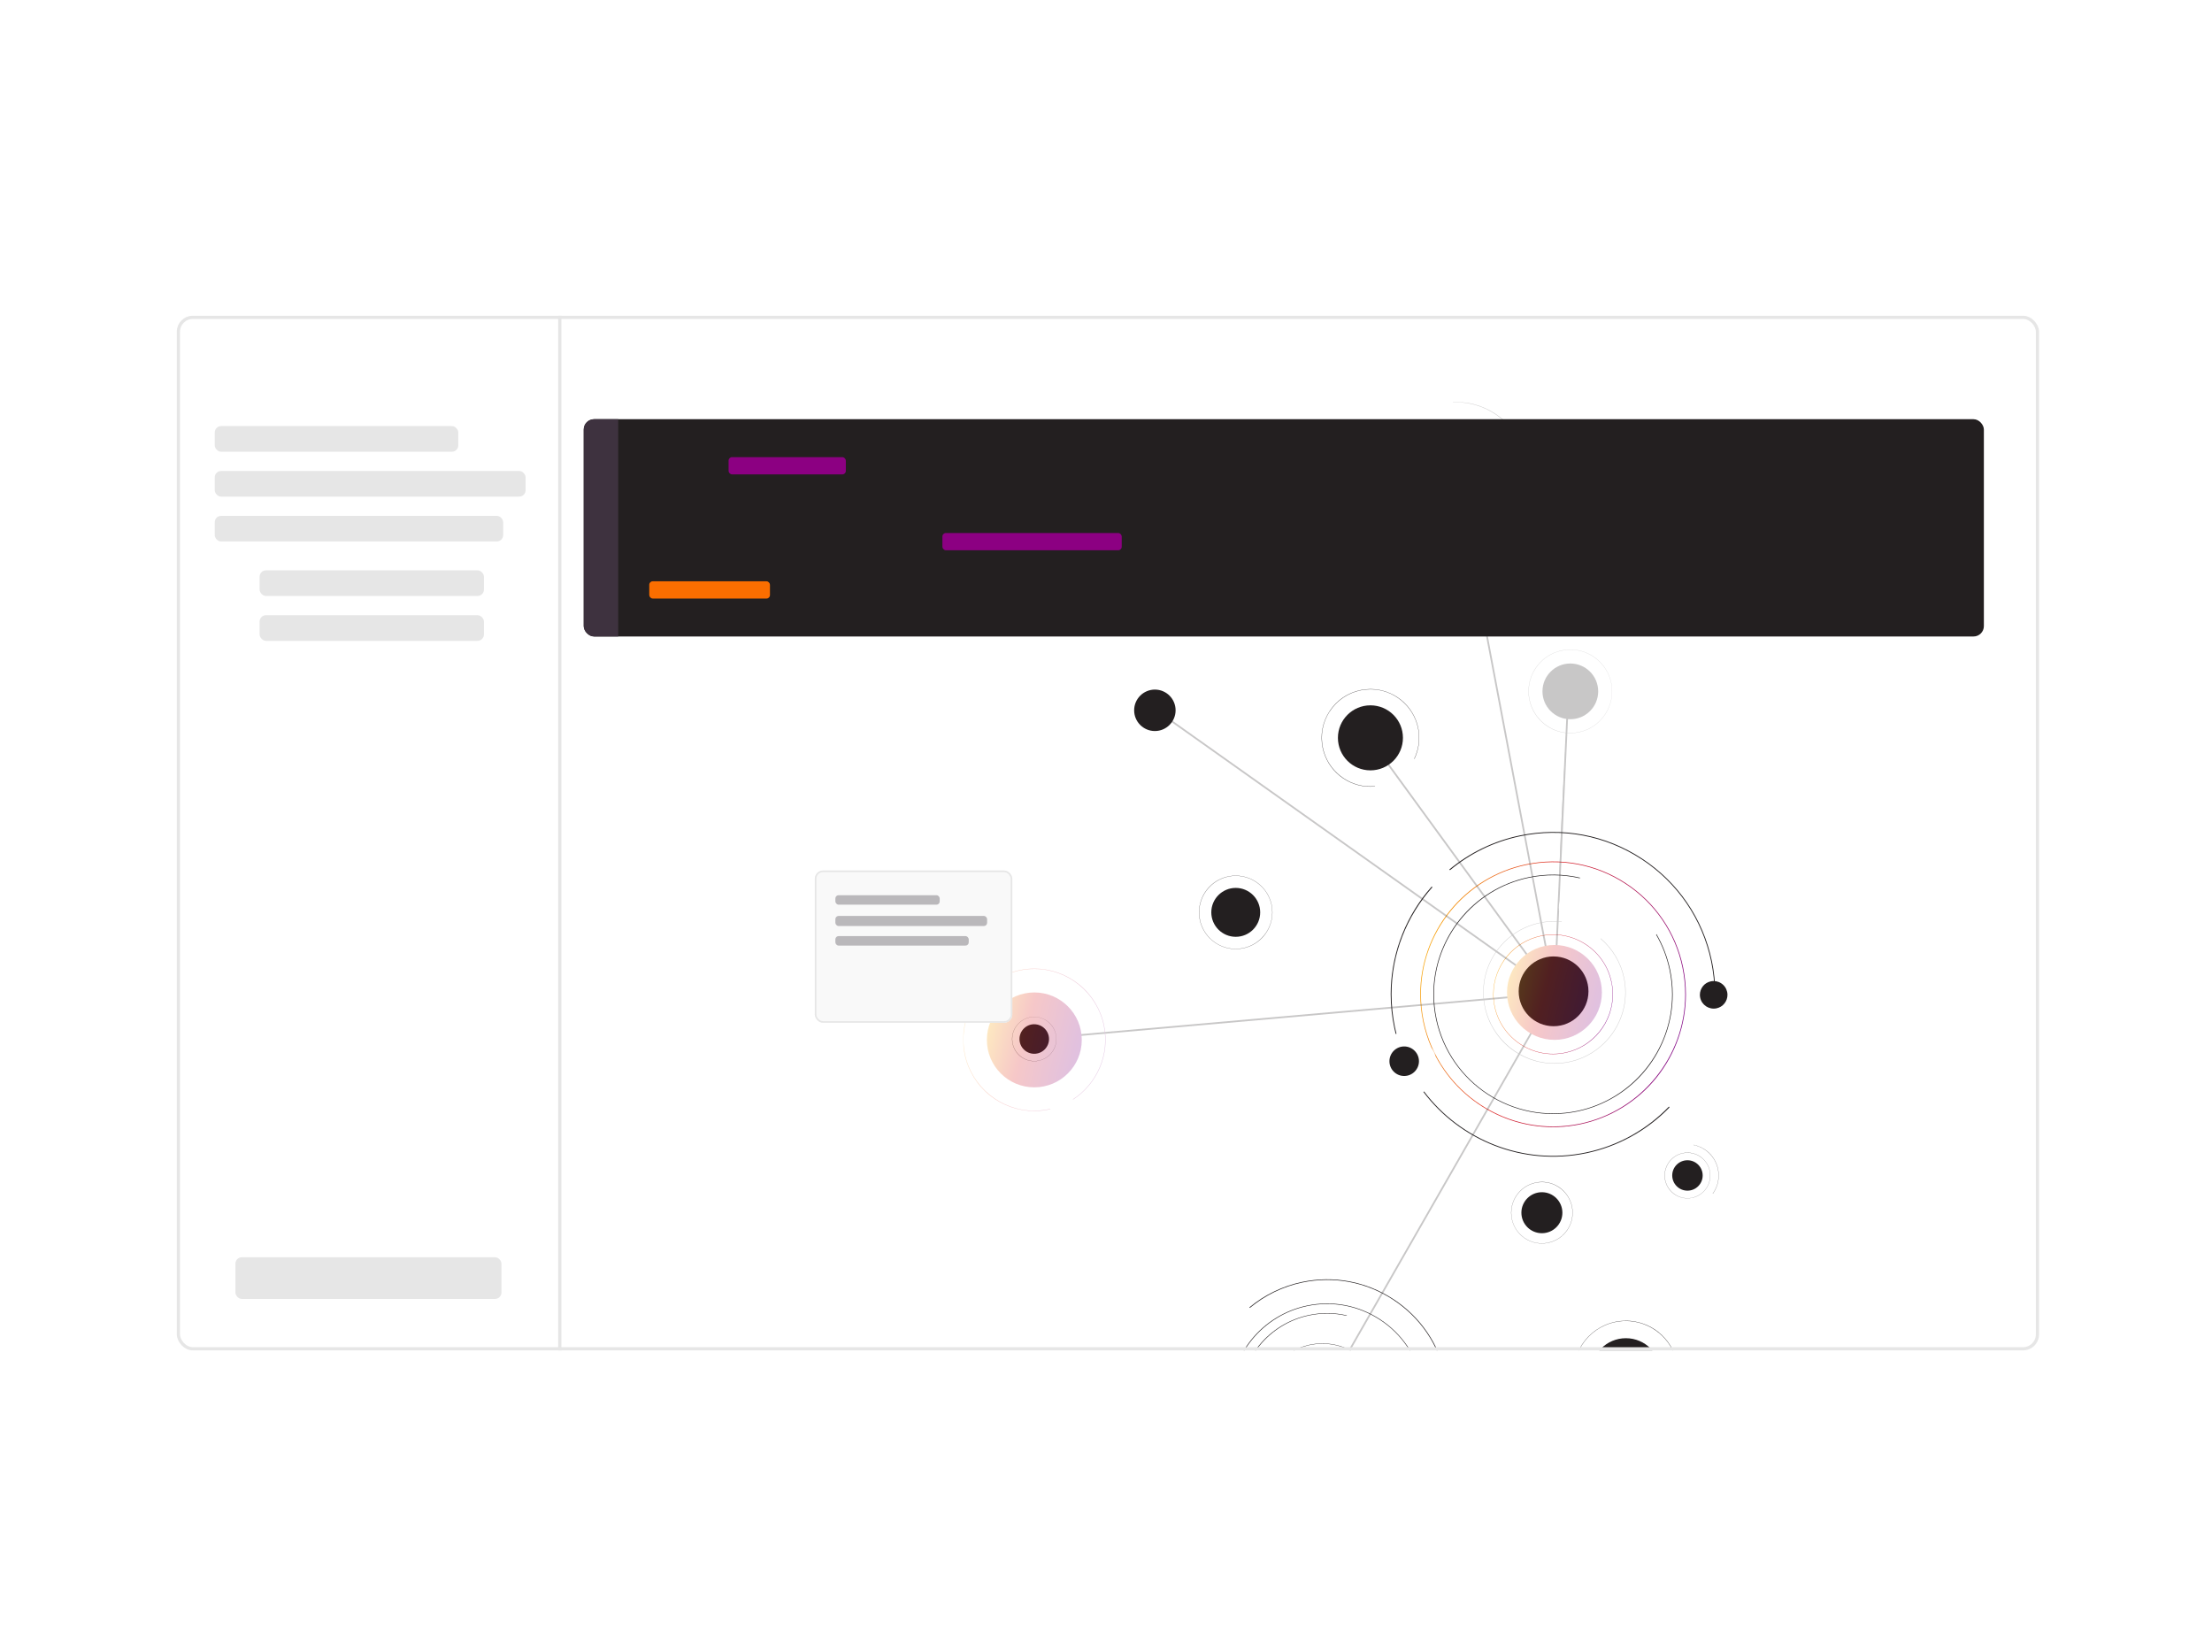 <svg width="573" height="428" viewBox="0 0 573 428" fill="none" xmlns="http://www.w3.org/2000/svg">
<g filter="url(#filter0_d_941_8342)">
<g clip-path="url(#clip0_941_8342)">
<rect x="45.8" y="80" width="482.4" height="268" rx="4.151" fill="white"/>
<g clip-path="url(#clip1_941_8342)">
<path d="M402.44 245.961C407.431 245.961 411.479 250.002 411.479 254.994C411.479 259.985 407.431 264.033 402.44 264.033C397.448 264.033 393.4 259.985 393.4 254.994C393.4 250.002 397.448 245.961 402.44 245.954V245.961Z" fill="#231F20"/>
<path d="M441.122 253.666C441.636 253.022 442.365 252.579 443.178 252.41C444.109 252.215 445.065 252.397 445.866 252.918C446.666 253.438 447.213 254.245 447.408 255.176C447.46 255.417 447.486 255.664 447.486 255.911C447.486 256.718 447.207 257.512 446.699 258.143C446.185 258.788 445.456 259.23 444.649 259.399C442.723 259.803 440.822 258.56 440.419 256.634C440.367 256.393 440.341 256.146 440.341 255.898C440.341 255.091 440.621 254.297 441.128 253.666H441.122Z" fill="#231F20"/>
<path d="M429.668 343.324C432.108 345.283 433.8 348.055 434.445 351.12C435.186 354.667 434.503 358.292 432.518 361.325C430.533 364.357 427.481 366.433 423.941 367.175C423.023 367.37 422.08 367.468 421.156 367.468C418.084 367.468 415.071 366.407 412.663 364.468C410.223 362.509 408.531 359.743 407.886 356.671C406.357 349.344 411.069 342.146 418.396 340.61C419.314 340.415 420.251 340.324 421.188 340.317C424.253 340.317 427.273 341.385 429.681 343.317L429.668 343.324ZM423.921 367.11C427.455 366.375 430.481 364.305 432.46 361.286C434.432 358.272 435.115 354.667 434.373 351.133C433.078 344.905 427.527 340.389 421.175 340.389C420.251 340.389 419.314 340.487 418.396 340.675C411.114 342.198 406.422 349.363 407.945 356.652C409.246 362.873 414.798 367.39 421.149 367.39C422.073 367.39 423.01 367.292 423.921 367.104V367.11Z" fill="#231F20"/>
<path d="M421.169 344.847C426.16 344.847 430.202 348.895 430.208 353.886C430.208 358.878 426.16 362.925 421.169 362.925C416.177 362.925 412.129 358.878 412.129 353.886C412.129 348.895 416.177 344.847 421.169 344.847Z" fill="#231F20"/>
<path d="M440.829 298.088C441.89 298.941 442.632 300.151 442.911 301.485C443.237 303.034 442.937 304.609 442.072 305.937C441.206 307.258 439.879 308.169 438.33 308.488C437.933 308.572 437.523 308.618 437.113 308.618C435.772 308.618 434.458 308.156 433.41 307.31C432.349 306.457 431.607 305.247 431.327 303.906C430.664 300.711 432.714 297.574 435.909 296.904C436.306 296.819 436.716 296.774 437.126 296.774C438.467 296.774 439.781 297.242 440.829 298.082V298.088ZM438.323 308.462C439.866 308.136 441.187 307.238 442.046 305.924C442.905 304.609 443.204 303.034 442.885 301.498C442.319 298.778 439.898 296.813 437.132 296.813C436.729 296.813 436.319 296.852 435.922 296.936C432.746 297.6 430.703 300.724 431.366 303.906C431.933 306.62 434.354 308.592 437.126 308.592C437.529 308.592 437.933 308.546 438.336 308.468L438.323 308.462Z" fill="#231F20"/>
<path d="M443.679 307.362C443.738 307.277 443.803 307.199 443.862 307.115C445.04 305.312 445.45 303.158 445.007 301.049C444.343 297.841 441.786 295.401 438.668 294.789C438.701 294.782 438.734 294.776 438.766 294.769C440.009 295.03 441.193 295.576 442.196 296.383C443.653 297.555 444.669 299.208 445.046 301.043C445.489 303.158 445.079 305.325 443.894 307.141C443.836 307.232 443.764 307.323 443.699 307.414C443.699 307.401 443.686 307.388 443.679 307.375V307.362Z" fill="#231F20"/>
<path d="M437.12 298.752C439.294 298.752 441.064 300.516 441.064 302.69C441.064 304.863 439.3 306.627 437.12 306.627C434.94 306.627 433.183 304.863 433.176 302.69C433.176 300.509 434.94 298.752 437.114 298.752H437.12Z" fill="#231F20"/>
<path d="M404.411 306.132C405.842 307.284 406.838 308.911 407.215 310.714C407.651 312.796 407.248 314.924 406.083 316.707C404.918 318.49 403.129 319.707 401.04 320.143C400.499 320.254 399.946 320.313 399.406 320.313C397.603 320.313 395.833 319.688 394.421 318.549C392.989 317.397 391.994 315.77 391.616 313.967C390.718 309.666 393.49 305.436 397.786 304.538C398.326 304.421 398.879 304.362 399.426 304.362C401.228 304.362 402.998 304.987 404.411 306.126V306.132ZM401.033 320.104C403.109 319.675 404.886 318.458 406.051 316.688C407.209 314.918 407.612 312.796 407.176 310.727C406.415 307.069 403.155 304.414 399.426 304.414C398.879 304.414 398.332 304.473 397.792 304.583C393.51 305.481 390.757 309.685 391.649 313.974C392.41 317.625 395.671 320.28 399.4 320.28C399.946 320.28 400.493 320.221 401.027 320.111L401.033 320.104Z" fill="#231F20"/>
<path d="M399.413 307.03C402.342 307.03 404.717 309.406 404.724 312.341C404.724 315.276 402.348 317.651 399.413 317.651C396.478 317.651 394.103 315.276 394.103 312.341C394.103 309.406 396.478 307.03 399.413 307.03Z" fill="#231F20"/>
<path d="M327.515 240.501C326.142 242.206 324.203 243.397 322.048 243.846C319.562 244.36 317.024 243.885 314.896 242.492C312.768 241.099 311.311 238.965 310.796 236.479C310.66 235.835 310.595 235.177 310.595 234.527C310.595 232.372 311.343 230.264 312.697 228.578C314.07 226.867 316.009 225.676 318.157 225.233C323.291 224.16 328.342 227.466 329.409 232.594C329.545 233.238 329.611 233.895 329.611 234.553C329.611 236.7 328.862 238.815 327.509 240.501H327.515ZM310.842 236.472C311.356 238.945 312.807 241.073 314.922 242.46C317.037 243.839 319.562 244.321 322.042 243.8C326.402 242.889 329.571 238.997 329.571 234.553C329.571 233.902 329.5 233.251 329.37 232.607C328.302 227.498 323.278 224.212 318.17 225.279C313.81 226.19 310.64 230.082 310.647 234.533C310.647 235.184 310.712 235.835 310.849 236.479L310.842 236.472Z" fill="#231F20"/>
<path d="M326.442 234.539C326.442 238.041 323.604 240.872 320.109 240.872C316.615 240.872 313.777 238.034 313.777 234.539C313.777 231.038 316.615 228.207 320.109 228.207C323.604 228.207 326.442 231.045 326.442 234.539Z" fill="#231F20"/>
<path d="M322.55 234.539C322.55 235.887 321.456 236.98 320.109 236.98C318.762 236.98 317.669 235.887 317.669 234.539C317.669 233.192 318.762 232.099 320.109 232.099C321.456 232.099 322.55 233.192 322.55 234.539Z" fill="#231F20"/>
<path d="M271.508 262.881C272.543 263.707 273.259 264.879 273.526 266.18C273.838 267.677 273.552 269.213 272.712 270.495C271.873 271.777 270.584 272.656 269.081 272.968C268.697 273.053 268.294 273.092 267.903 273.092C266.608 273.092 265.333 272.643 264.311 271.823C263.276 270.996 262.56 269.825 262.293 268.53C261.643 265.432 263.64 262.386 266.738 261.736C267.129 261.651 267.526 261.612 267.916 261.612C269.211 261.612 270.487 262.061 271.508 262.881ZM269.081 272.942C270.571 272.63 271.853 271.758 272.693 270.476C273.526 269.2 273.819 267.671 273.506 266.18C272.96 263.545 270.61 261.631 267.923 261.631C267.532 261.631 267.135 261.671 266.751 261.755C263.673 262.399 261.688 265.432 262.332 268.517C262.879 271.146 265.228 273.059 267.916 273.059C268.307 273.059 268.704 273.02 269.094 272.936L269.081 272.942Z" fill="#231F20"/>
<path d="M267.91 263.525C270.018 263.525 271.737 265.237 271.737 267.352C271.737 269.46 270.025 271.172 267.91 271.172C265.795 271.172 264.083 269.46 264.09 267.345C264.09 265.237 265.801 263.519 267.91 263.519V263.525Z" fill="#231F20"/>
<path d="M363.743 269.272C365.852 269.272 367.57 270.99 367.57 273.098C367.57 275.207 365.858 276.925 363.743 276.925C361.628 276.925 359.917 275.213 359.923 273.098C359.923 270.99 361.635 269.272 363.743 269.272Z" fill="#231F20"/>
<path d="M390.232 246.058C392.47 243.273 395.633 241.334 399.141 240.605C403.189 239.759 407.328 240.54 410.796 242.804C414.258 245.069 416.634 248.551 417.48 252.605C417.694 253.653 417.812 254.727 417.812 255.787C417.812 259.289 416.595 262.738 414.388 265.484C412.15 268.269 408.987 270.209 405.486 270.938C397.123 272.688 388.891 267.3 387.147 258.944C386.926 257.889 386.815 256.822 386.815 255.755C386.815 252.247 388.032 248.805 390.238 246.058H390.232ZM417.402 252.618C416.562 248.59 414.2 245.121 410.751 242.869C407.308 240.611 403.189 239.837 399.16 240.683C392.047 242.167 386.887 248.505 386.887 255.755C386.887 256.809 386.997 257.883 387.218 258.924C388.956 267.241 397.143 272.604 405.466 270.859C412.573 269.376 417.734 263.031 417.734 255.781C417.734 254.72 417.623 253.653 417.408 252.612L417.402 252.618Z" fill="url(#paint0_linear_941_8342)"/>
<path d="M371.97 262.113C371.527 260.005 371.306 257.87 371.306 255.742C371.306 248.72 373.74 241.841 378.159 236.342C382.63 230.771 388.962 226.893 395.971 225.435C400.487 224.491 405.056 224.563 409.422 225.591C409.325 225.624 409.221 225.656 409.123 225.689C404.86 224.719 400.409 224.667 396.003 225.591C381.777 228.552 371.462 241.229 371.462 255.742C371.462 257.857 371.69 259.991 372.12 262.087C375.595 278.727 391.968 289.446 408.615 285.964C422.828 282.997 433.143 270.313 433.143 255.807C433.143 253.685 432.922 251.557 432.486 249.468C431.809 246.214 430.625 243.143 429.011 240.338C429.043 240.286 429.069 240.227 429.095 240.175C430.748 243.013 431.946 246.13 432.642 249.436C433.078 251.531 433.299 253.679 433.299 255.8C433.299 262.809 430.866 269.701 426.453 275.194C421.976 280.771 415.65 284.643 408.648 286.107C391.916 289.602 375.458 278.832 371.963 262.107L371.97 262.113Z" fill="#231F20"/>
<path d="M409.351 289.446C417.121 287.819 424.143 283.524 429.115 277.335C434.015 271.23 436.716 263.584 436.716 255.807C436.716 253.451 436.469 251.063 435.987 248.739C434.106 239.746 428.835 232.014 421.149 226.984C413.457 221.953 404.268 220.222 395.281 222.103C387.504 223.723 380.475 228.025 375.51 234.207C370.603 240.305 367.902 247.945 367.902 255.735C367.902 258.104 368.15 260.479 368.644 262.816C369.139 265.185 369.868 267.436 370.798 269.571C371.273 270.267 371.651 271.022 371.892 271.823C378.875 285.04 394.005 292.654 409.357 289.446H409.351ZM368.8 262.777C368.319 260.453 368.072 258.085 368.072 255.735C368.072 239.635 379.525 225.565 395.313 222.272C404.255 220.398 413.398 222.122 421.045 227.127C428.698 232.138 433.944 239.824 435.811 248.772C436.293 251.095 436.54 253.458 436.54 255.807C436.54 271.901 425.093 285.977 409.318 289.276C390.836 293.136 372.666 281.246 368.807 262.777H368.8Z" fill="url(#paint1_linear_941_8342)"/>
<path d="M425.204 220.769C415.852 214.652 404.685 212.543 393.752 214.834C386.912 216.259 380.742 219.35 375.621 223.606C375.556 223.548 375.484 223.509 375.413 223.463C380.664 219.096 386.951 216.031 393.706 214.619C404.691 212.322 415.917 214.437 425.321 220.587C434.718 226.743 441.161 236.179 443.458 247.178C444.037 249.969 444.337 252.839 444.35 255.677C444.278 255.709 444.207 255.742 444.135 255.774C444.135 252.911 443.836 250.041 443.25 247.217C440.966 236.284 434.556 226.88 425.204 220.762V220.769Z" fill="#231F20"/>
<path d="M361.155 264.378C360.556 261.521 360.25 258.618 360.25 255.729C360.25 246.208 363.549 236.869 369.55 229.418C369.979 228.884 370.428 228.363 370.877 227.849C370.929 227.914 370.994 227.973 371.046 228.031C364.428 235.489 360.465 245.251 360.465 255.729C360.465 258.592 360.771 261.495 361.356 264.332C361.473 264.892 361.61 265.445 361.747 265.991C361.682 266.011 361.61 266.024 361.545 266.05C361.408 265.497 361.272 264.937 361.148 264.371L361.155 264.378Z" fill="#231F20"/>
<path d="M368.723 281.057C368.781 281.018 368.84 280.979 368.892 280.933C378.354 293.454 394.507 300.144 410.867 296.728C419.262 294.971 426.655 290.721 432.33 284.851C432.375 284.923 432.428 284.988 432.48 285.059C426.662 291.053 419.139 295.218 410.913 296.936C394.474 300.372 378.231 293.65 368.723 281.064V281.057Z" fill="#231F20"/>
<path d="M330.034 352.187C332.351 349.305 335.624 347.3 339.255 346.545C343.446 345.667 347.728 346.474 351.314 348.823C354.9 351.172 357.36 354.771 358.232 358.969C358.46 360.055 358.57 361.162 358.57 362.262C358.57 365.886 357.314 369.453 355.024 372.297C352.707 375.186 349.433 377.184 345.809 377.945C337.147 379.755 328.635 374.184 326.825 365.528C326.598 364.435 326.48 363.329 326.48 362.229C326.48 358.598 327.743 355.031 330.027 352.194L330.034 352.187ZM358.154 358.982C357.282 354.81 354.835 351.224 351.269 348.888C347.702 346.552 343.44 345.751 339.268 346.623C331.908 348.159 326.565 354.719 326.565 362.229C326.565 363.322 326.682 364.429 326.903 365.515C328.706 374.125 337.179 379.67 345.796 377.874C353.156 376.338 358.492 369.772 358.492 362.268C358.492 361.168 358.382 360.068 358.154 358.988V358.982Z" fill="#231F20"/>
<path d="M321.534 365.678C321.209 364.136 321.046 362.574 321.046 361.012C321.046 355.877 322.83 350.84 326.064 346.819C329.337 342.738 333.971 339.907 339.099 338.84C342.405 338.15 345.75 338.196 348.945 338.951C348.874 338.97 348.802 338.996 348.731 339.022C345.613 338.313 342.353 338.274 339.132 338.951C328.726 341.118 321.17 350.398 321.17 361.012C321.17 362.561 321.333 364.123 321.652 365.652C324.196 377.828 336.177 385.67 348.36 383.126C358.759 380.952 366.308 371.665 366.308 361.058C366.308 359.502 366.145 357.947 365.827 356.418C365.325 354.036 364.466 351.791 363.282 349.741C363.308 349.701 363.321 349.662 363.347 349.623C364.551 351.699 365.436 353.977 365.937 356.398C366.256 357.934 366.419 359.502 366.419 361.058C366.419 366.186 364.636 371.229 361.408 375.251C358.128 379.332 353.501 382.162 348.379 383.236C336.138 385.794 324.092 377.913 321.534 365.672V365.678Z" fill="#231F20"/>
<path d="M348.893 385.683C354.581 384.492 359.716 381.349 363.353 376.82C366.939 372.349 368.918 366.759 368.918 361.064C368.918 359.34 368.735 357.596 368.384 355.891C367.004 349.305 363.145 343.656 357.522 339.966C351.893 336.283 345.171 335.02 338.591 336.393C332.897 337.578 327.756 340.727 324.124 345.257C320.532 349.721 318.56 355.311 318.554 361.006C318.554 362.737 318.736 364.481 319.094 366.186C319.458 367.917 319.992 369.57 320.675 371.132C321.027 371.639 321.3 372.199 321.476 372.785C326.584 382.455 337.661 388.026 348.893 385.683ZM319.218 366.166C318.866 364.468 318.684 362.73 318.684 361.012C318.684 349.227 327.066 338.931 338.617 336.523C345.164 335.157 351.854 336.413 357.451 340.077C363.048 343.74 366.887 349.37 368.254 355.917C368.605 357.615 368.787 359.34 368.787 361.064C368.787 372.843 360.412 383.145 348.867 385.56C335.344 388.384 322.048 379.683 319.224 366.166H319.218Z" fill="#231F20"/>
<path d="M360.861 334.864C353.872 330.289 345.516 328.714 337.342 330.425C332.227 331.493 327.613 333.803 323.78 336.985C323.734 336.946 323.676 336.914 323.624 336.881C327.554 333.614 332.253 331.324 337.303 330.269C345.522 328.551 353.917 330.133 360.946 334.734C367.974 339.335 372.79 346.396 374.515 354.621C374.951 356.71 375.172 358.858 375.178 360.98C375.126 361.006 375.074 361.032 375.016 361.058C375.016 358.917 374.788 356.769 374.352 354.654C372.647 346.474 367.851 339.445 360.855 334.87L360.861 334.864Z" fill="#231F20"/>
<g opacity="0.25">
<path d="M402.483 255.154L346.197 353.395L346.587 353.618L402.873 255.378L402.483 255.154Z" fill="#231F20"/>
<path d="M377.419 120.763L376.978 120.846L402.438 255.33L402.879 255.246L377.419 120.763Z" fill="#231F20"/>
<path d="M402.664 255.26L267.89 267.146L267.93 267.593L402.704 255.707L402.664 255.26Z" fill="#231F20"/>
<path d="M403.787 231.097C404.067 212.998 405.486 194.555 406.351 175.937Z" fill="#231F20"/>
<path d="M402.667 255.273C402.999 248.121 403.331 240.969 403.663 233.823Z" fill="#231F20"/>
<path d="M403.819 233.374C403.819 233.7 403.839 234.005 403.865 234.311L402.888 255.279L402.439 255.26L406.123 175.923L406.572 175.943L403.988 231.552C403.878 232.118 403.813 232.723 403.813 233.368L403.819 233.374Z" fill="#231F20"/>
<path d="M354.871 189.311L354.508 189.576L402.48 255.41L402.843 255.145L354.871 189.311Z" fill="#231F20"/>
<path d="M299.417 181.841L299.158 182.207L402.543 255.517L402.803 255.15L299.417 181.841Z" fill="#231F20"/>
<path d="M391.104 269.649C387.785 266.981 385.481 263.219 384.615 259.041C383.607 254.219 384.537 249.293 387.232 245.167C389.926 241.041 394.071 238.216 398.9 237.208C400.15 236.947 401.425 236.811 402.688 236.811C403.306 236.811 403.918 236.856 404.529 236.915C404.542 236.947 404.555 236.98 404.575 237.012C403.95 236.947 403.325 236.908 402.694 236.908C401.438 236.908 400.163 237.038 398.92 237.299C394.117 238.301 389.997 241.112 387.31 245.212C384.622 249.319 383.698 254.219 384.7 259.015C386.464 267.482 394.013 273.625 402.649 273.625C403.905 273.625 405.18 273.495 406.423 273.235C416.328 271.165 422.706 261.417 420.636 251.512C419.784 247.438 417.59 243.917 414.584 241.346C414.629 241.333 414.675 241.327 414.714 241.32C417.766 243.95 419.901 247.535 420.727 251.499C422.81 261.456 416.4 271.256 406.436 273.332C405.187 273.593 403.911 273.723 402.642 273.729C398.464 273.729 394.364 272.285 391.097 269.655L391.104 269.649Z" fill="#231F20"/>
<path d="M402.668 267.566C395.88 267.566 390.381 262.061 390.381 255.28C390.381 248.492 395.88 242.993 402.668 242.993C409.456 242.993 414.961 248.499 414.955 255.28C414.955 262.067 409.456 267.573 402.668 267.573V267.566Z" fill="url(#paint2_linear_941_8342)"/>
<path d="M277.92 282.964C284.089 278.955 287.499 271.432 285.911 263.805C284.148 255.345 276.592 249.201 267.963 249.201C266.7 249.201 265.438 249.332 264.188 249.592C259.386 250.594 255.266 253.406 252.578 257.505C249.891 261.612 248.967 266.512 249.975 271.308C251.739 279.775 259.288 285.919 267.924 285.919C269.186 285.919 270.455 285.782 271.698 285.522C271.815 285.496 271.933 285.463 272.05 285.437C272.063 285.469 272.069 285.496 272.076 285.528C271.952 285.554 271.835 285.587 271.711 285.613C270.462 285.873 269.186 286.01 267.917 286.01C263.746 286.01 259.646 284.558 256.366 281.936C253.053 279.268 250.743 275.5 249.878 271.328C248.869 266.506 249.8 261.579 252.494 257.453C255.194 253.334 259.34 250.503 264.162 249.494C265.412 249.234 266.687 249.104 267.956 249.104C272.134 249.104 276.234 250.549 279.508 253.184C282.827 255.846 285.137 259.614 286.002 263.785C287.603 271.452 284.174 279.014 277.972 283.042C277.959 283.016 277.939 282.99 277.926 282.964H277.92Z" fill="url(#paint3_linear_941_8342)"/>
<path d="M267.93 279.866C261.143 279.866 255.644 274.361 255.644 267.58C255.644 260.792 261.143 255.286 267.937 255.286C274.724 255.286 280.224 260.792 280.224 267.573C280.224 274.361 274.718 279.866 267.93 279.866Z" fill="url(#paint4_linear_941_8342)"/>
<path d="M377.223 102.425C376.949 102.425 376.676 102.431 376.403 102.444C376.383 102.418 376.364 102.386 376.351 102.353C376.643 102.34 376.93 102.327 377.223 102.327C381.394 102.327 385.494 103.772 388.774 106.401C392.086 109.069 394.397 112.831 395.269 117.002C395.373 117.49 395.444 117.978 395.51 118.466C395.477 118.466 395.444 118.479 395.418 118.486C395.36 117.998 395.282 117.51 395.178 117.022C393.408 108.568 385.858 102.425 377.223 102.425Z" fill="#231F20"/>
<path d="M359.144 124.558C358.135 119.735 359.066 114.809 361.767 110.683C361.988 110.345 362.222 110.019 362.463 109.7C362.476 109.733 362.489 109.772 362.502 109.805C362.281 110.104 362.06 110.41 361.851 110.729C359.164 114.835 358.24 119.735 359.248 124.532C359.749 126.94 360.732 129.146 362.06 131.092C362.034 131.118 362.008 131.137 361.981 131.163C360.628 129.178 359.652 126.933 359.151 124.551L359.144 124.558Z" fill="#231F20"/>
<path d="M371.248 138.243C371.248 138.243 371.3 138.191 371.326 138.165C373.181 138.803 375.153 139.155 377.19 139.155C378.452 139.155 379.721 139.024 380.964 138.764C388.142 137.267 393.459 131.736 395.067 125.039C395.099 125.039 395.132 125.033 395.164 125.026C393.563 131.775 388.207 137.345 380.984 138.855C379.728 139.116 378.452 139.252 377.19 139.252C375.166 139.252 373.161 138.907 371.255 138.25L371.248 138.243Z" fill="#231F20"/>
<path d="M377.197 133.083C370.409 133.083 364.91 127.584 364.91 120.79C364.91 114.002 370.409 108.503 377.197 108.503C383.985 108.503 389.484 114.009 389.484 120.79C389.484 127.577 383.978 133.083 377.197 133.083Z" fill="#231F20"/>
<path d="M399.987 185.737C398.034 184.175 396.681 181.956 396.173 179.509C395.581 176.678 396.128 173.782 397.709 171.361C399.297 168.941 401.724 167.281 404.562 166.682C405.297 166.533 406.046 166.455 406.787 166.455C409.241 166.455 411.649 167.307 413.569 168.849C415.514 170.411 416.875 172.624 417.382 175.071C418.606 180.921 414.838 186.681 408.994 187.898C408.258 188.047 407.51 188.132 406.761 188.132C404.308 188.132 401.9 187.28 399.98 185.737H399.987ZM404.581 166.734C401.763 167.32 399.336 168.98 397.761 171.388C396.18 173.795 395.64 176.672 396.232 179.49C397.267 184.462 401.705 188.074 406.774 188.074C407.51 188.074 408.258 187.995 408.994 187.846C414.812 186.629 418.56 180.902 417.343 175.084C416.308 170.112 411.87 166.507 406.8 166.507C406.059 166.507 405.317 166.585 404.588 166.734H404.581Z" fill="#231F20"/>
<path d="M406.781 184.514C402.791 184.514 399.563 181.279 399.563 177.297C399.563 173.314 402.791 170.079 406.781 170.079C410.763 170.079 413.998 173.314 413.998 177.297C413.998 181.279 410.763 184.514 406.774 184.514H406.781Z" fill="#231F20"/>
</g>
<path d="M344.468 182.451C342.633 185.256 341.995 188.62 342.685 191.907C343.895 197.712 349.069 201.916 354.984 201.916C355.381 201.916 355.778 201.89 356.182 201.857C356.182 201.883 356.182 201.896 356.188 201.922C355.785 201.961 355.388 201.987 354.984 201.987C352.121 201.987 349.316 200.998 347.071 199.195C344.8 197.373 343.218 194.79 342.62 191.933C341.93 188.627 342.567 185.249 344.416 182.425C346.264 179.6 349.101 177.661 352.414 176.971C353.266 176.795 354.145 176.704 355.01 176.704C357.867 176.704 360.679 177.7 362.924 179.496C365.202 181.325 366.777 183.902 367.375 186.759C367.961 189.577 367.551 192.375 366.393 194.79C366.373 194.783 366.354 194.77 366.334 194.763C367.486 192.356 367.902 189.577 367.317 186.772C366.106 180.973 360.933 176.763 355.017 176.769C354.151 176.769 353.286 176.861 352.433 177.036C349.147 177.72 346.316 179.652 344.474 182.464L344.468 182.451Z" fill="#231F20"/>
<path d="M354.998 197.757C350.345 197.757 346.577 193.989 346.577 189.336C346.577 184.69 350.345 180.915 354.998 180.915C359.651 180.915 363.425 184.683 363.419 189.336C363.419 193.989 359.644 197.757 354.998 197.757Z" fill="#231F20"/>
<path d="M299.16 187.572C296.193 187.572 293.792 185.171 293.792 182.204C293.792 179.242 296.193 176.841 299.16 176.835C302.121 176.835 304.529 179.236 304.529 182.204C304.529 185.165 302.121 187.572 299.16 187.572Z" fill="#231F20"/>
<path d="M371.007 116.013C372.132 114.614 373.72 113.637 375.484 113.273C377.521 112.843 379.597 113.24 381.341 114.379C383.079 115.518 384.276 117.269 384.699 119.306C384.81 119.833 384.862 120.373 384.868 120.907C384.868 122.67 384.257 124.401 383.144 125.781C382.018 127.18 380.43 128.156 378.673 128.521C374.469 129.399 370.336 126.692 369.458 122.488C369.347 121.961 369.289 121.421 369.289 120.887C369.289 119.123 369.9 117.392 371.013 116.013H371.007ZM384.66 119.312C384.237 117.288 383.053 115.544 381.321 114.412C379.59 113.279 377.521 112.889 375.497 113.312C371.924 114.054 369.328 117.243 369.328 120.887C369.328 121.421 369.386 121.954 369.49 122.481C370.362 126.666 374.475 129.354 378.66 128.482C382.233 127.74 384.823 124.551 384.823 120.907C384.823 120.373 384.764 119.839 384.66 119.312Z" fill="#231F20"/>
<path d="M370.368 115.492C371.611 113.943 373.368 112.863 375.321 112.46C377.573 111.991 379.87 112.42 381.796 113.683C383.722 114.946 385.043 116.878 385.512 119.13C385.636 119.709 385.694 120.308 385.694 120.9C385.694 122.846 385.017 124.759 383.794 126.289C382.551 127.837 380.794 128.911 378.848 129.321C374.201 130.291 369.626 127.297 368.657 122.651C368.533 122.065 368.475 121.473 368.475 120.881C368.475 118.928 369.151 117.022 370.381 115.492H370.368ZM385.466 119.137C384.998 116.898 383.683 114.972 381.77 113.722C379.857 112.466 377.566 112.037 375.327 112.505C371.377 113.332 368.507 116.852 368.507 120.881C368.507 121.466 368.572 122.059 368.689 122.644C369.659 127.265 374.201 130.245 378.829 129.282C382.779 128.456 385.642 124.935 385.642 120.9C385.642 120.308 385.584 119.722 385.46 119.137H385.466Z" fill="#231F20"/>
</g>
<g clip-path="url(#clip2_941_8342)">
<rect x="151.213" y="106.8" width="362.693" height="56.28" rx="2.68" fill="#231F20"/>
<rect x="151.213" y="106.8" width="8.933" height="56.28" fill="#3E323F"/>
</g>
<rect x="55.627" y="108.587" width="63.094" height="6.641" rx="1.66" fill="#E6E6E6"/>
<rect x="168.187" y="116.627" width="17.867" height="4.467" rx="0.893" fill="#231F20"/>
<rect x="188.733" y="116.627" width="30.373" height="4.467" rx="0.893" fill="#8C0082"/>
<rect x="220.894" y="116.627" width="30.373" height="4.467" rx="0.893" fill="#231F20"/>
<rect x="168.187" y="126.453" width="63.427" height="4.467" rx="0.893" fill="#231F20"/>
<rect x="233.4" y="126.453" width="45.56" height="4.467" rx="0.893" fill="#231F20"/>
<rect x="280.747" y="126.453" width="54.493" height="4.467" rx="0.893" fill="#231F20"/>
<rect x="184.267" y="136.28" width="57.173" height="4.467" rx="0.893" fill="#231F20"/>
<rect x="244.12" y="136.28" width="46.453" height="4.467" rx="0.893" fill="#8C0082"/>
<rect x="168.187" y="148.787" width="31.267" height="4.467" rx="0.893" fill="#FB6E00"/>
<rect x="55.627" y="120.209" width="80.528" height="6.641" rx="1.66" fill="#E6E6E6"/>
<rect x="55.627" y="131.832" width="74.716" height="6.641" rx="1.66" fill="#E6E6E6"/>
<rect x="67.249" y="145.945" width="58.113" height="6.641" rx="1.66" fill="#E6E6E6"/>
<rect x="67.249" y="157.568" width="58.113" height="6.641" rx="1.66" fill="#E6E6E6"/>
<rect x="60.987" y="323.88" width="68.905" height="10.792" rx="1.66" fill="#E6E6E6"/>
<line x1="145.007" y1="80" x2="145.007" y2="377.206" stroke="#E6E6E6" stroke-width="0.83"/>
<g filter="url(#filter1_d_941_8342)">
<rect x="211.066" y="222.04" width="51.16" height="39.436" rx="2.132" fill="#F9F9F9"/>
<rect x="216.396" y="228.435" width="27.025" height="2.457" rx="0.83" fill="#BAB8BB"/>
<rect x="216.396" y="233.81" width="39.309" height="2.61" rx="0.83" fill="#BAB8BB"/>
<rect x="216.396" y="239.029" width="34.549" height="2.457" rx="0.83" fill="#BAB8BB"/>
<rect x="211.274" y="222.248" width="50.745" height="39.021" rx="1.924" stroke="#E6E6E6" stroke-width="0.415"/>
</g>
</g>
<rect x="46.215" y="80.415" width="481.57" height="267.17" rx="3.736" stroke="#E6E6E6" stroke-width="0.83"/>
</g>
<defs>
<filter id="filter0_d_941_8342" x="36.867" y="72.853" width="500.267" height="285.867" filterUnits="userSpaceOnUse" color-interpolation-filters="sRGB">
<feFlood flood-opacity="0" result="BackgroundImageFix"/>
<feColorMatrix in="SourceAlpha" type="matrix" values="0 0 0 0 0 0 0 0 0 0 0 0 0 0 0 0 0 0 127 0" result="hardAlpha"/>
<feOffset dy="1.787"/>
<feGaussianBlur stdDeviation="4.467"/>
<feComposite in2="hardAlpha" operator="out"/>
<feColorMatrix type="matrix" values="0 0 0 0 0 0 0 0 0 0 0 0 0 0 0 0 0 0 0.1 0"/>
<feBlend mode="normal" in2="BackgroundImageFix" result="effect1_dropShadow_941_8342"/>
<feBlend mode="normal" in="SourceGraphic" in2="effect1_dropShadow_941_8342" result="shape"/>
</filter>
<filter id="filter1_d_941_8342" x="202.765" y="215.399" width="67.763" height="56.039" filterUnits="userSpaceOnUse" color-interpolation-filters="sRGB">
<feFlood flood-opacity="0" result="BackgroundImageFix"/>
<feColorMatrix in="SourceAlpha" type="matrix" values="0 0 0 0 0 0 0 0 0 0 0 0 0 0 0 0 0 0 127 0" result="hardAlpha"/>
<feOffset dy="1.66"/>
<feGaussianBlur stdDeviation="4.151"/>
<feComposite in2="hardAlpha" operator="out"/>
<feColorMatrix type="matrix" values="0 0 0 0 0 0 0 0 0 0 0 0 0 0 0 0 0 0 0.1 0"/>
<feBlend mode="normal" in2="BackgroundImageFix" result="effect1_dropShadow_941_8342"/>
<feBlend mode="normal" in="SourceGraphic" in2="effect1_dropShadow_941_8342" result="shape"/>
</filter>
<linearGradient id="paint0_linear_941_8342" x1="386.815" y1="240.272" x2="423.281" y2="249.389" gradientUnits="userSpaceOnUse">
<stop stop-color="#FFC500"/>
<stop offset="0.411" stop-color="#DC2223"/>
<stop offset="1" stop-color="#720096"/>
</linearGradient>
<linearGradient id="paint1_linear_941_8342" x1="367.902" y1="221.363" x2="448.859" y2="241.602" gradientUnits="userSpaceOnUse">
<stop stop-color="#FFC500"/>
<stop offset="0.411" stop-color="#DC2223"/>
<stop offset="1" stop-color="#720096"/>
</linearGradient>
<linearGradient id="paint2_linear_941_8342" x1="390.381" y1="242.993" x2="419.292" y2="250.219" gradientUnits="userSpaceOnUse">
<stop stop-color="#FFC500"/>
<stop offset="0.411" stop-color="#DC2223"/>
<stop offset="1" stop-color="#720096"/>
</linearGradient>
<linearGradient id="paint3_linear_941_8342" x1="249.481" y1="249.104" x2="292.907" y2="259.963" gradientUnits="userSpaceOnUse">
<stop stop-color="#FFC500"/>
<stop offset="0.411" stop-color="#DC2223"/>
<stop offset="1" stop-color="#720096"/>
</linearGradient>
<linearGradient id="paint4_linear_941_8342" x1="255.644" y1="255.286" x2="284.561" y2="262.516" gradientUnits="userSpaceOnUse">
<stop stop-color="#FFC500"/>
<stop offset="0.411" stop-color="#DC2223"/>
<stop offset="1" stop-color="#720096"/>
</linearGradient>
<clipPath id="clip0_941_8342">
<rect x="45.8" y="80" width="482.4" height="268" rx="4.151" fill="white"/>
</clipPath>
<clipPath id="clip1_941_8342">
<rect width="197.993" height="283.883" fill="white" transform="translate(249.48 102.333)"/>
</clipPath>
<clipPath id="clip2_941_8342">
<rect x="151.213" y="106.8" width="368.947" height="56.28" rx="2.68" fill="white"/>
</clipPath>
</defs>
</svg>

